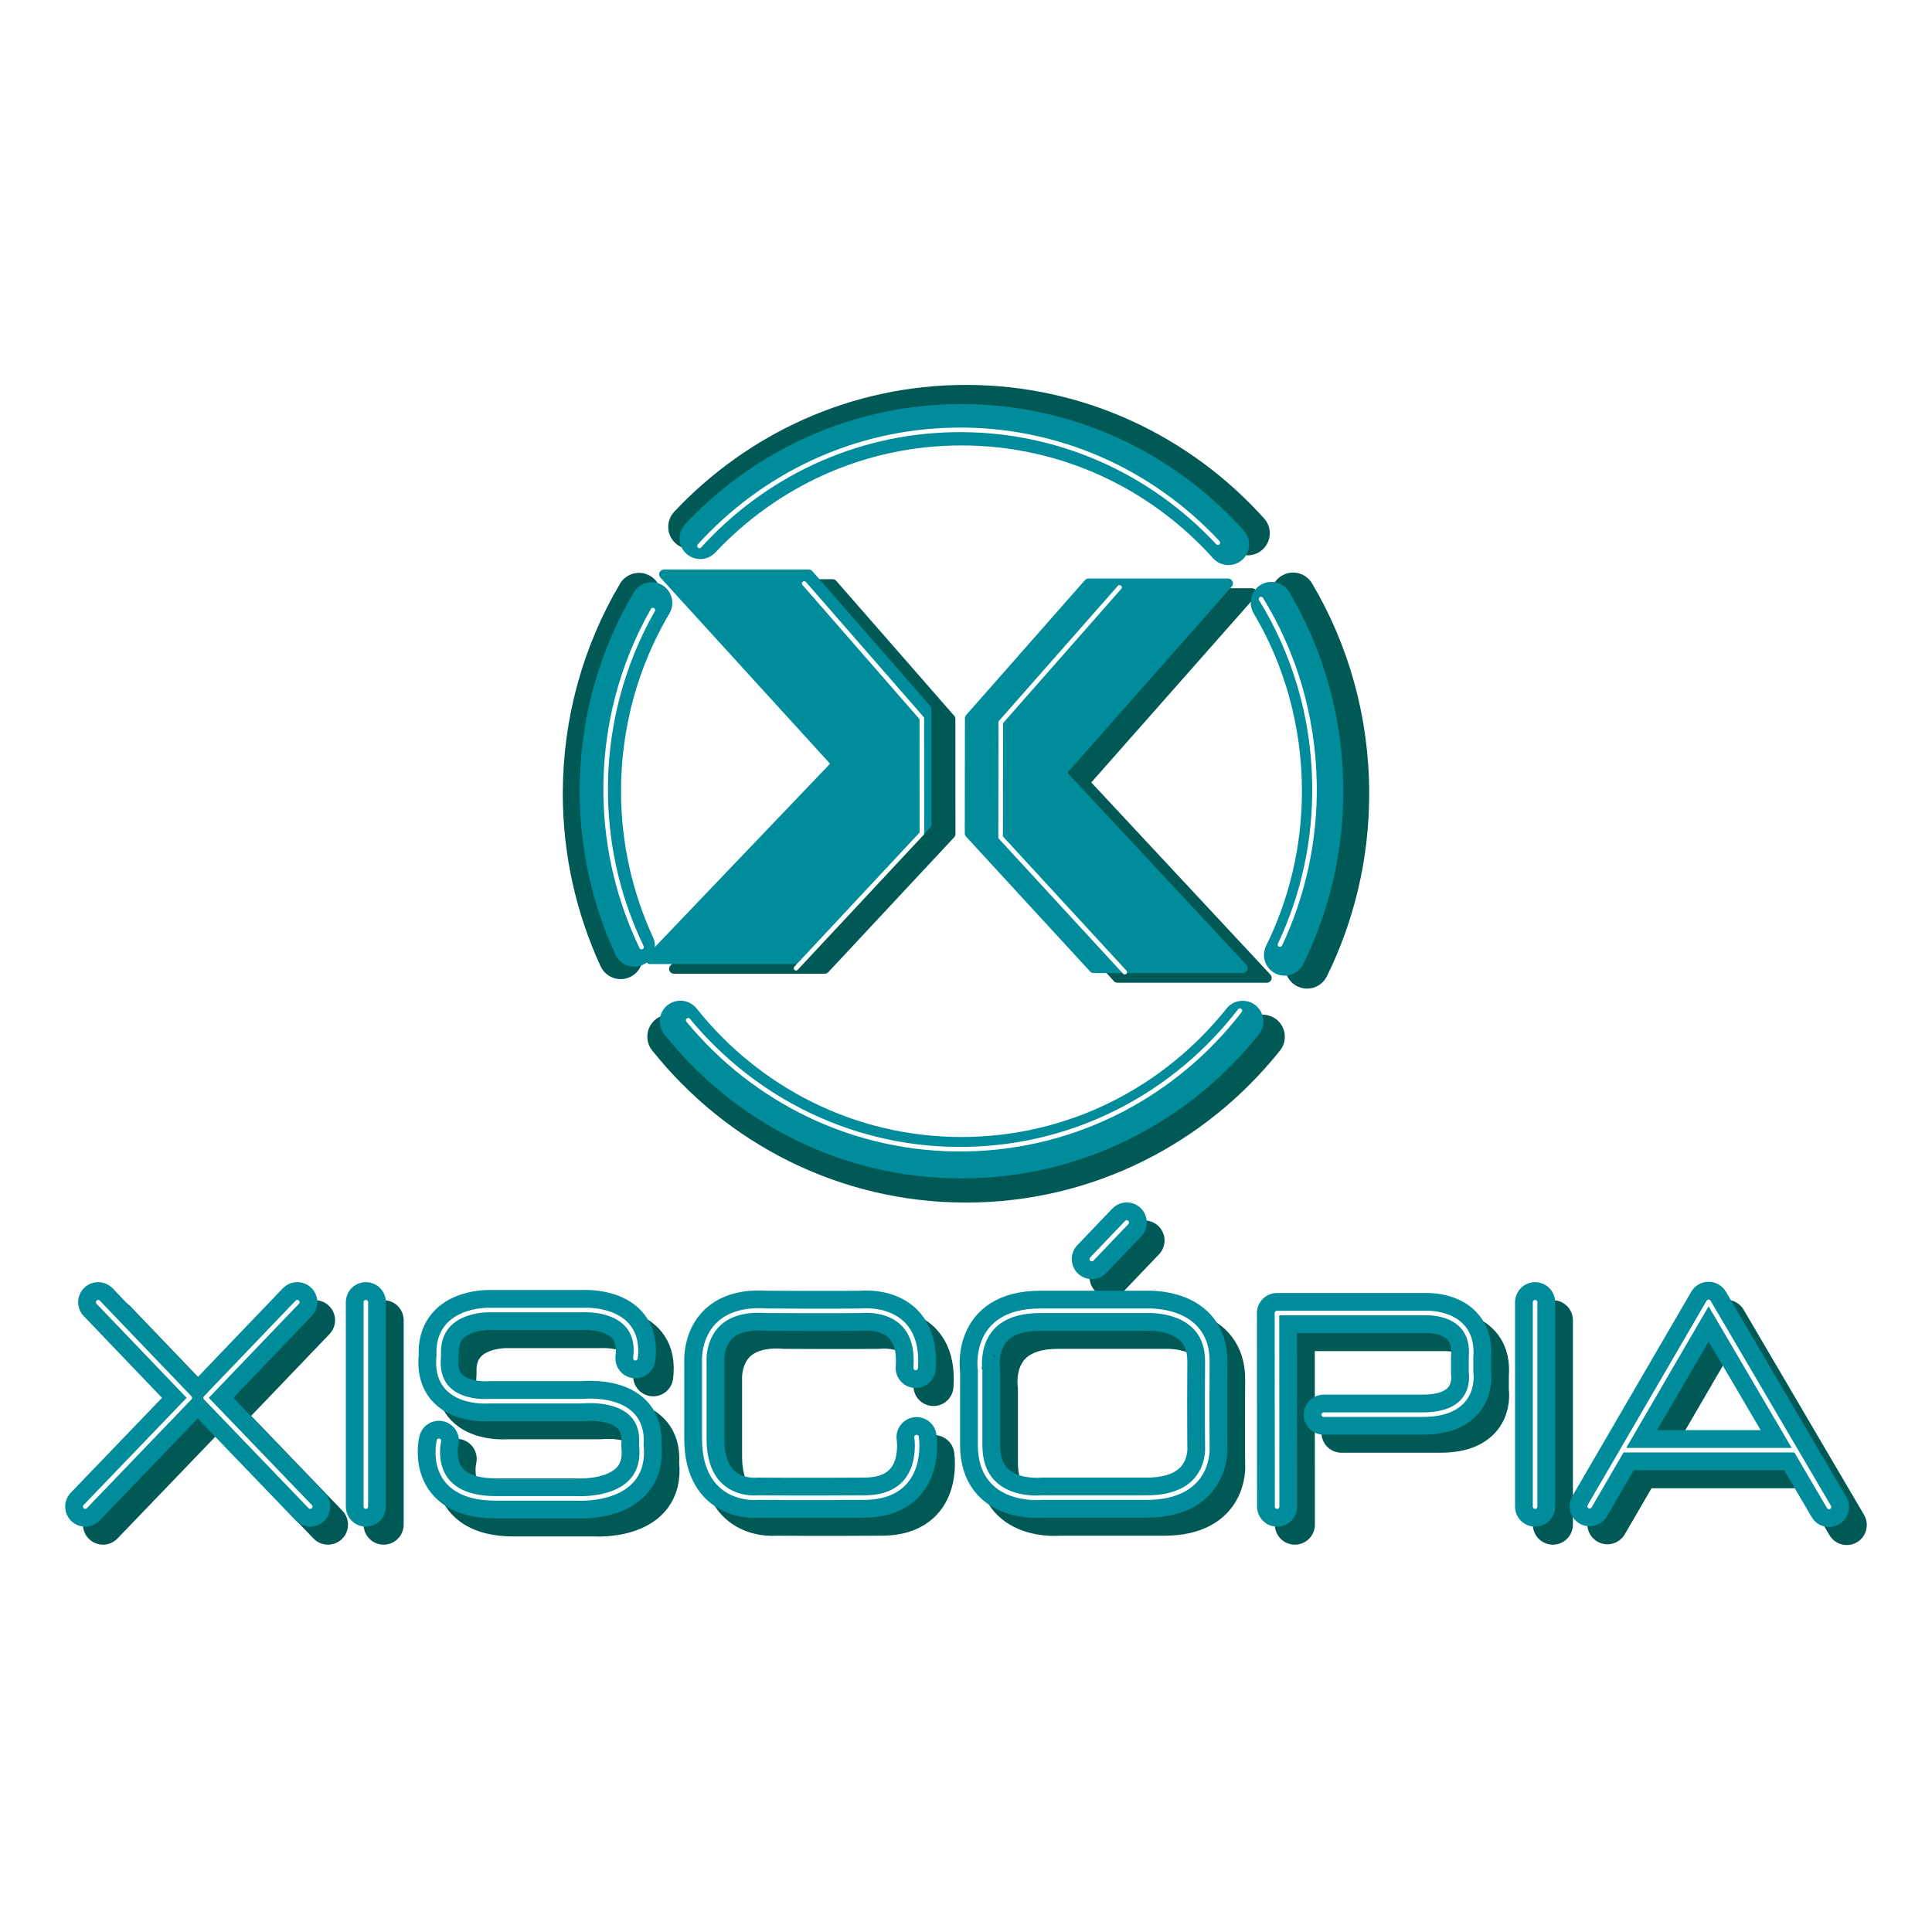 <?xml version="1.0" encoding="utf-8"?>
<!-- Generator: Adobe Illustrator 13.0.0, SVG Export Plug-In . SVG Version: 6.00 Build 14576)  -->
<!DOCTYPE svg PUBLIC "-//W3C//DTD SVG 1.0//EN" "http://www.w3.org/TR/2001/REC-SVG-20010904/DTD/svg10.dtd">
<svg version="1.0" id="Layer_1" xmlns="http://www.w3.org/2000/svg" xmlns:xlink="http://www.w3.org/1999/xlink" x="0px" y="0px"
	 width="192.756px" height="192.756px" viewBox="0 0 192.756 192.756" enable-background="new 0 0 192.756 192.756"
	 xml:space="preserve">
<g>
	<polygon fill-rule="evenodd" clip-rule="evenodd" fill="#FFFFFF" points="0,0 192.756,0 192.756,192.756 0,192.756 0,0 	"/>
	
		<polygon fill-rule="evenodd" clip-rule="evenodd" fill="#005954" stroke="#005954" stroke-width="0.972" stroke-linejoin="round" stroke-miterlimit="2.613" points="
		94.84,83.206 82.282,96.664 67.243,96.664 85.865,77.173 68.64,58.274 83.07,58.274 94.833,71.732 94.84,83.206 	"/>
	
		<path fill="none" stroke="#005954" stroke-width="3.997" stroke-linecap="round" stroke-linejoin="round" stroke-miterlimit="2.613" d="
		M10.277,152.113l10.433-10.852l-9.142-9.543 M32.723,152.113L22.29,141.262l9.142-9.543 M38.275,152.113v-20.395 M45.563,145.551
		c0,0-1.41,5.742,5.681,5.742c7.349,0,8.084,0,8.084,0s7.091,0.484,6.429-5.33c0.405-5.074-5.841-4.367-5.841-4.367 M59.917,141.596
		h-9.371 M50.546,141.596c0,0-5.547,0.486-4.996-4.547c-0.257-4.732,5.07-4.545,5.07-4.545 M50.62,132.504h9.333 M59.953,132.504
		c0,0,5.878-0.375,5.217,4.807 M93.218,145.18c0,0,0.979,6-5.193,6.039c-6.172,0.037-10.695,0-10.695,0s-5.29,0.559-5.29-5.891
		c0-6.936,0-7.719,0-7.719s-0.367-5.518,6.247-5.031c6.76,0.037,9.408,0,9.408,0s5.914-0.711,5.437,5.703 M110.7,127.416
		l3.488-3.652 M105.549,132.578c6.943,0,10.693,0,10.693,0s6.026-0.336,5.988,5.068c-0.036,5.406,0,8.539,0,8.539
		s0.405,5.033-6.061,5.033s-10.474,0-10.474,0S99.56,151.852,99.56,146c0-5.854,0-7.457,0-7.457S98.604,132.578,105.549,132.578
		 M154.931,152.113v-20.395 M129.189,152.113l-0.014-19.312h14.955 M144.131,132.801c0,0,4.812-0.186,4.407,4.436 M148.538,137.236
		v1.492 M148.538,138.729c0,0,0.739,4.211-4.812,4.211c-5.4,0-9.887,0-9.887,0 M160.372,152.076l11.867-20.395l12.013,20.469
		 M163.75,146.484h17.088"/>
	
		<path fill="none" stroke="#008C9A" stroke-width="3.997" stroke-linecap="round" stroke-linejoin="round" stroke-miterlimit="2.613" d="
		M8.504,150.314l10.433-10.852l-9.141-9.543 M30.95,150.314l-10.433-10.852l9.142-9.543 M36.502,150.314V129.92 M43.791,143.752
		c0,0-1.411,5.742,5.681,5.742c7.348,0,8.084,0,8.084,0s7.091,0.484,6.43-5.33c0.404-5.074-5.842-4.367-5.842-4.367 M58.144,139.797
		h-9.371 M48.772,139.797c0,0-5.547,0.486-4.996-4.545c-0.257-4.736,5.07-4.549,5.07-4.549 M48.847,130.703h9.333 M58.18,130.703
		c0,0,5.878-0.373,5.217,4.809 M91.445,143.381c0,0,0.979,6-5.193,6.039c-6.172,0.037-10.695,0-10.695,0s-5.29,0.559-5.29-5.891
		c0-6.936,0-7.719,0-7.719s-0.367-5.518,6.247-5.033c6.76,0.039,9.407,0,9.407,0s5.915-0.709,5.437,5.705 M108.928,125.617
		l3.488-3.65 M103.775,130.777c6.944,0,10.694,0,10.694,0s6.025-0.336,5.988,5.07c-0.036,5.404,0,8.539,0,8.539
		s0.405,5.033-6.062,5.033c-6.466,0-10.474,0-10.474,0s-6.135,0.633-6.135-5.219c0-5.854,0-7.459,0-7.459
		S96.831,130.777,103.775,130.777 M153.158,150.314V129.92 M127.416,150.314l-0.014-19.312h14.955 M142.357,131.002
		c0,0,4.812-0.186,4.408,4.436 M146.766,135.438v1.492 M146.766,136.93c0,0,0.738,4.211-4.812,4.211c-5.4,0-9.886,0-9.886,0
		 M158.599,150.277l11.867-20.395l12.013,20.469 M161.977,144.686h17.088"/>
	
		<path fill="none" stroke="#FFFFFF" stroke-width="0.454" stroke-linecap="round" stroke-linejoin="round" stroke-miterlimit="2.613" d="
		M8.504,150.314l10.433-10.852l-9.141-9.543 M30.95,150.314l-10.433-10.852l9.142-9.543 M36.502,150.314V129.92 M43.791,143.752
		c0,0-1.411,5.742,5.681,5.742c7.348,0,8.084,0,8.084,0s7.091,0.484,6.43-5.33c0.404-5.074-5.842-4.367-5.842-4.367 M58.144,139.797
		h-9.371 M48.772,139.797c0,0-5.547,0.486-4.996-4.545c-0.257-4.736,5.07-4.549,5.07-4.549 M48.847,130.703h9.333 M58.18,130.703
		c0,0,5.878-0.373,5.217,4.809 M91.445,143.381c0,0,0.979,6-5.193,6.039c-6.172,0.037-10.695,0-10.695,0s-5.29,0.559-5.29-5.891
		c0-6.936,0-7.719,0-7.719s-0.367-5.518,6.247-5.033c6.76,0.039,9.407,0,9.407,0s5.915-0.709,5.437,5.705 M108.928,125.617
		l3.488-3.65 M103.775,130.777c6.944,0,10.694,0,10.694,0s6.025-0.336,5.988,5.07c-0.036,5.404,0,8.539,0,8.539
		s0.405,5.033-6.062,5.033c-6.466,0-10.474,0-10.474,0s-6.135,0.633-6.135-5.219c0-5.854,0-7.459,0-7.459
		S96.831,130.777,103.775,130.777 M153.158,150.314V129.92 M127.416,150.314l-0.014-19.312h14.955 M142.357,131.002
		c0,0,4.812-0.186,4.408,4.436 M146.766,135.438v1.492 M146.766,136.93c0,0,0.738,4.211-4.812,4.211c-5.4,0-9.886,0-9.886,0
		 M158.599,150.277l11.867-20.395l12.013,20.469 M161.977,144.686h17.088"/>
	
		<path fill="none" stroke="#005954" stroke-width="4.405" stroke-linecap="round" stroke-linejoin="round" stroke-miterlimit="2.613" d="
		M68.872,52.565c6.926-7.369,16.679-11.96,27.506-11.96c11.135,0,21.152,4.856,28.106,12.596 M61.923,95.484
		c-2.278-4.95-3.57-10.472-3.57-16.294c0-7.252,1.972-14.038,5.401-19.833 M125.984,103.438c-6.974,8.748-17.657,14.34-29.606,14.34
		c-11.955,0-22.622-5.6-29.592-14.354 M129.01,59.329c3.436,5.801,5.393,12.598,5.393,19.861c0,6.197-1.439,12.052-3.997,17.241"/>
	
		<polygon fill-rule="evenodd" clip-rule="evenodd" fill="#005954" stroke="#005954" stroke-width="0.972" stroke-linejoin="round" stroke-miterlimit="2.613" points="
		99.142,72.632 110.991,59.173 124.914,59.173 108.222,78.072 126.387,97.564 111.5,97.564 99.127,84.105 99.142,72.632 	"/>
	
		<polygon fill-rule="evenodd" clip-rule="evenodd" fill="#008C9A" stroke="#008C9A" stroke-width="0.972" stroke-linejoin="round" stroke-miterlimit="2.613" points="
		92.455,82.238 79.897,95.695 64.857,95.695 83.48,76.205 66.254,57.306 80.685,57.306 92.447,70.763 92.455,82.238 	"/>
	
		<polyline fill="none" stroke="#FFFFFF" stroke-width="0.454" stroke-linecap="round" stroke-linejoin="round" stroke-miterlimit="2.613" points="
		80.236,58.213 91.971,71.671 91.978,83.146 79.42,96.603 	"/>
	
		<polygon fill-rule="evenodd" clip-rule="evenodd" fill="#008C9A" stroke="#008C9A" stroke-width="0.972" stroke-linejoin="round" stroke-miterlimit="2.613" points="
		96.757,71.663 108.606,58.206 122.528,58.206 105.837,77.104 124.001,96.595 109.114,96.595 96.741,83.138 96.757,71.663 	"/>
	
		<polyline fill="none" stroke="#FFFFFF" stroke-width="0.454" stroke-linecap="round" stroke-linejoin="round" stroke-miterlimit="2.613" points="
		112.217,96.994 99.831,83.537 99.846,72.062 111.695,58.605 	"/>
	
		<path fill="none" stroke="#008C9A" stroke-width="4.13" stroke-linecap="round" stroke-linejoin="round" stroke-miterlimit="2.613" d="
		M69.863,53.711c6.562-6.983,15.804-11.335,26.063-11.335c10.552,0,20.044,4.603,26.634,11.937 M63.277,94.381
		c-2.158-4.691-3.382-9.923-3.382-15.44c0-6.873,1.868-13.302,5.117-18.794 M123.981,101.916
		c-6.607,8.289-16.731,13.588-28.054,13.588c-11.329,0-21.437-5.305-28.042-13.6 M126.848,60.119
		c3.258,5.499,5.111,11.937,5.111,18.822c0,5.872-1.364,11.42-3.788,16.336"/>
	
		<path fill="none" stroke="#FFFFFF" stroke-width="0.454" stroke-linecap="round" stroke-linejoin="round" stroke-miterlimit="2.613" d="
		M69.786,54.468c6.321-6.967,15.317-11.397,25.384-11.576c10.353-0.183,19.746,4.168,26.335,11.25 M64.011,94.491
		c-2.198-4.565-3.486-9.678-3.58-15.092c-0.116-6.744,1.609-13.085,4.705-18.531 M123.705,100.83
		c-6.345,8.248-16.189,13.623-27.3,13.82c-11.116,0.199-21.124-4.832-27.745-12.857 M125.812,59.766
		c3.289,5.339,5.217,11.625,5.333,18.38c0.1,5.762-1.145,11.23-3.44,16.098"/>
</g>
</svg>
